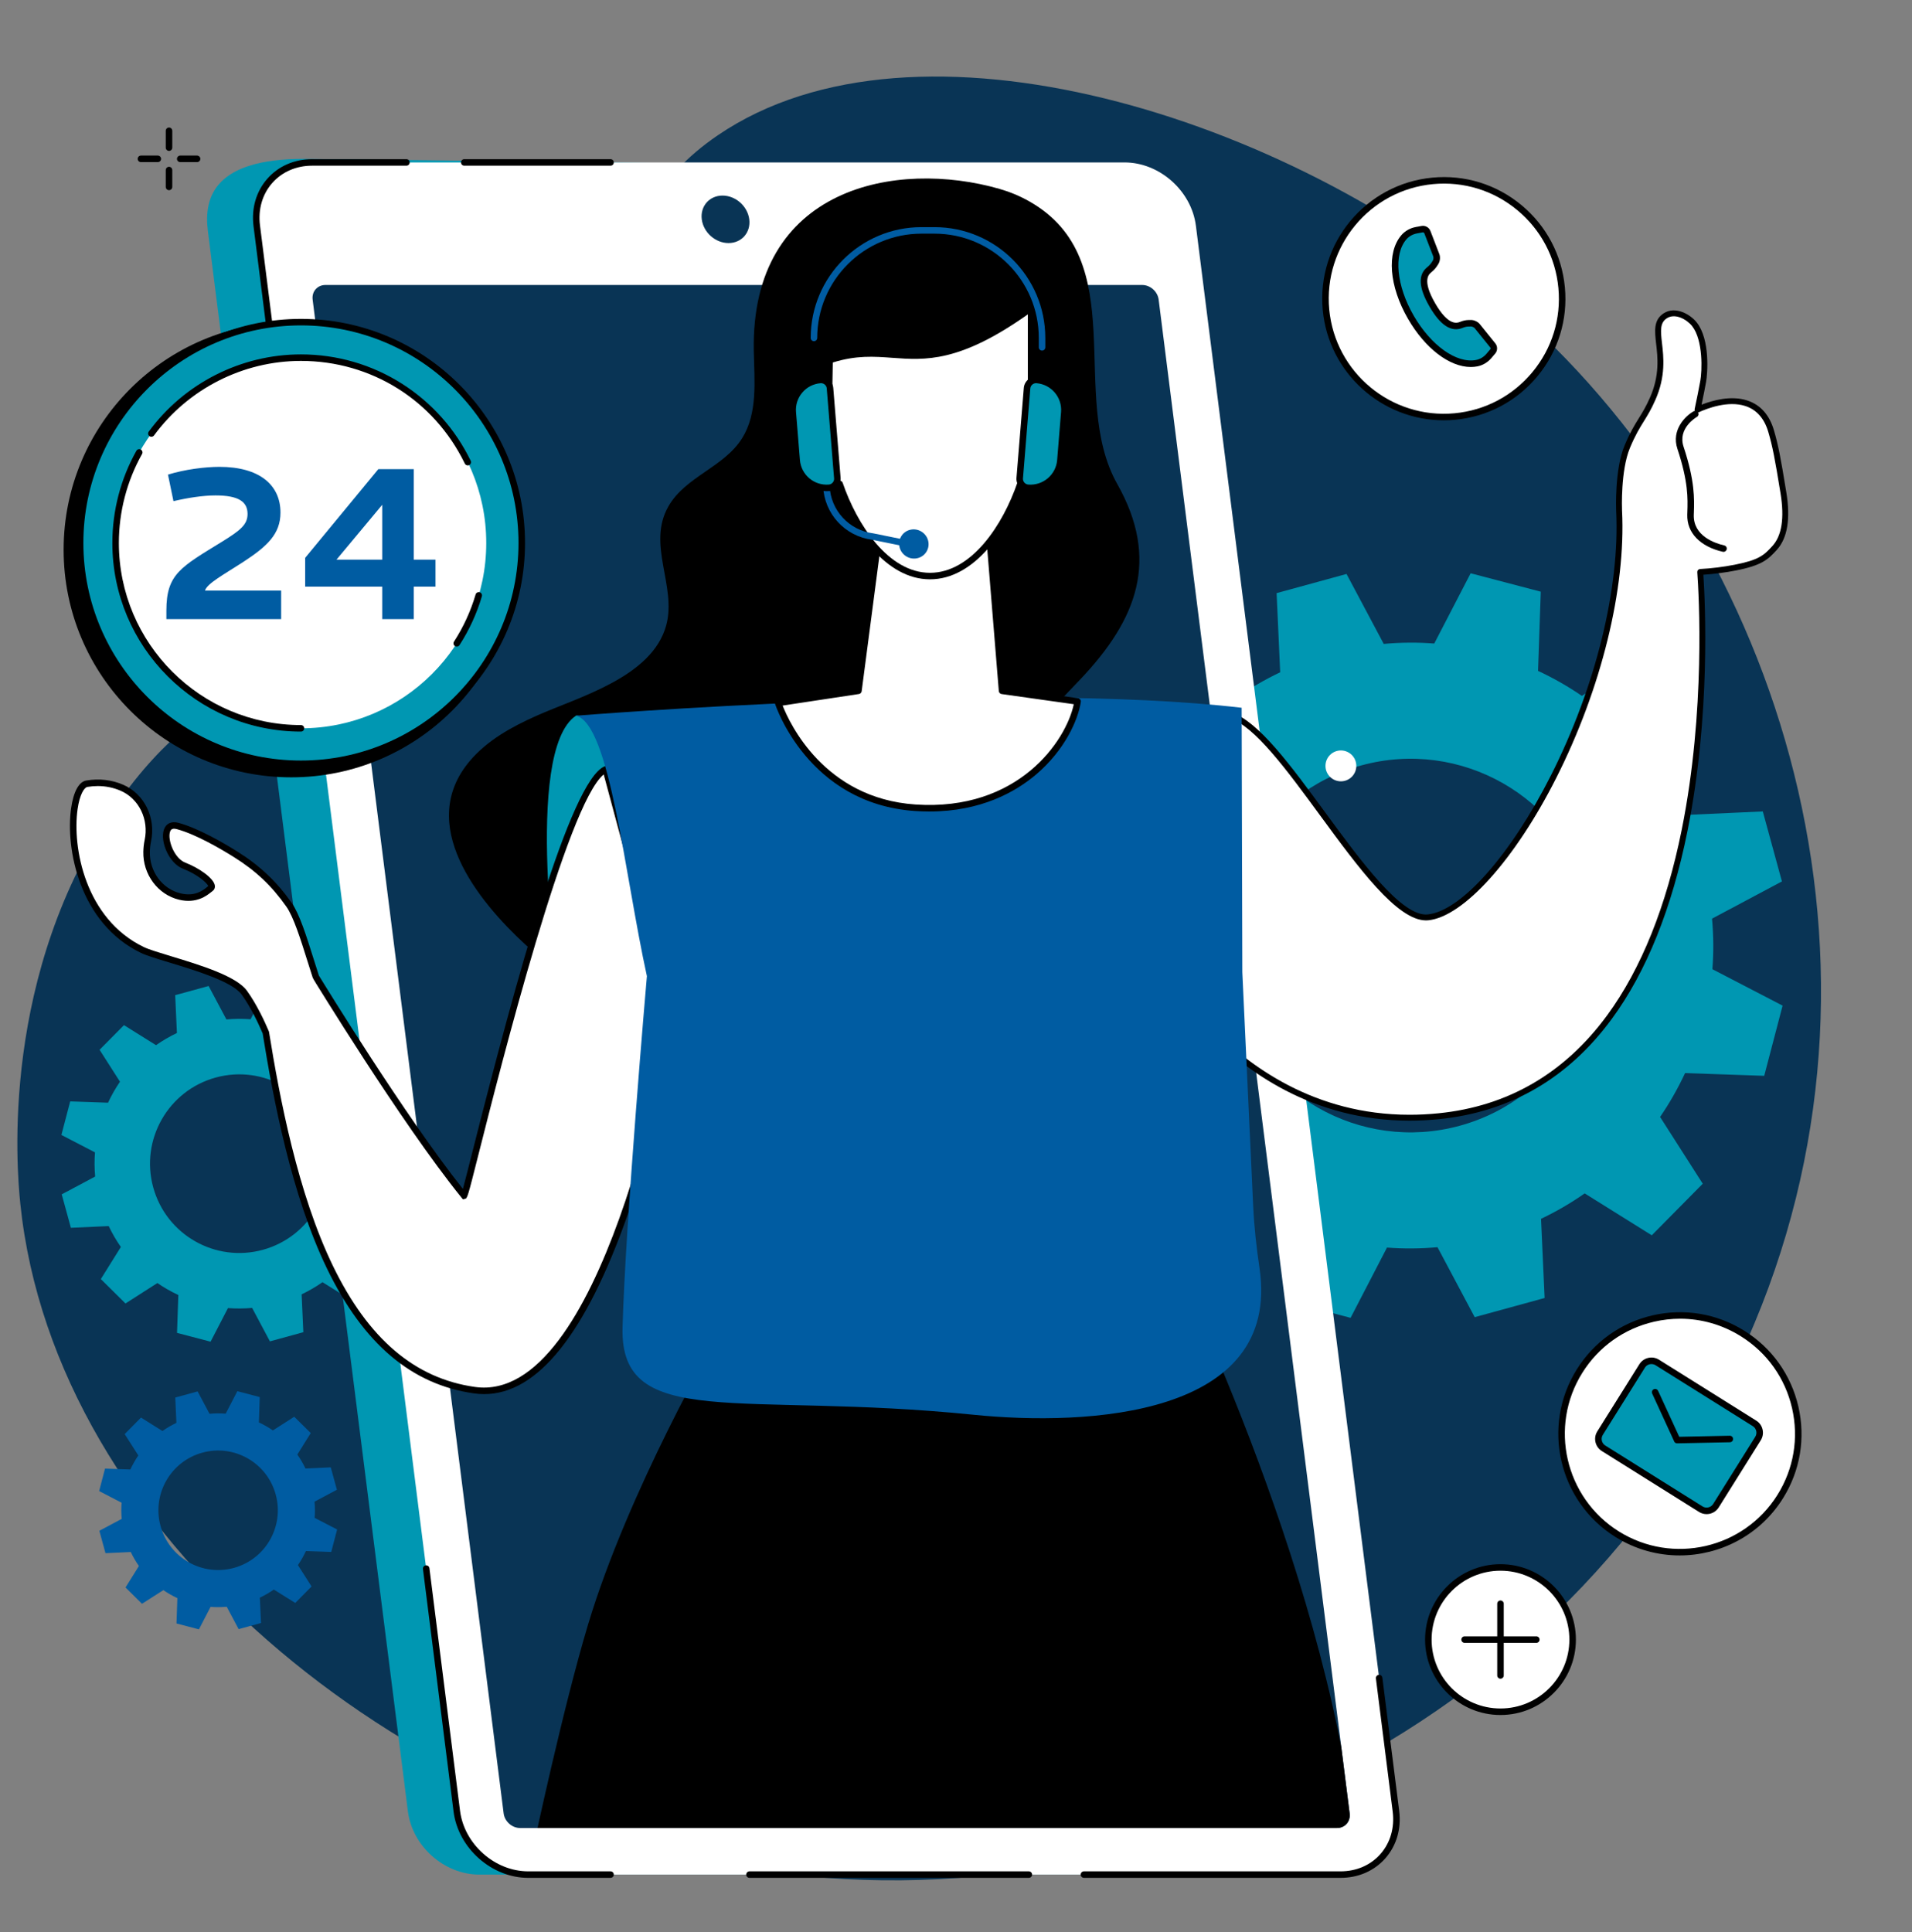 <?xml version="1.0" encoding="UTF-8" standalone="no"?><svg xmlns="http://www.w3.org/2000/svg" xmlns:xlink="http://www.w3.org/1999/xlink" fill="#000000" height="1961.4" preserveAspectRatio="xMidYMid meet" version="1" viewBox="317.7 257.5 1941.2 1961.4" width="1941.2" zoomAndPan="magnify"><rect x="317.7" y="257.5" width="1941.2" height="1961.4" fill="#808080" stroke="none"/><defs><clipPath id="a"><path d="M 773 438 L 1475 438 L 1475 1307 L 773 1307 Z M 773 438"/></clipPath><clipPath id="b"><path d="M 1687.961 2098.469 L 1633.641 1667.961 L 1969.352 1568.309 L 2143.391 783.789 C 2073.898 355.879 1484.609 362.48 1476.398 362.48 L 648.102 546.82 C 639.895 546.82 634.086 553.469 635.121 561.672 L 379.438 663.691 L 379.438 1321.672 L 672.629 1628.66 L 782.387 1728.789 L 829.035 2098.469 C 830.07 2106.672 837.559 2113.32 845.766 2113.32 L 1674.98 2113.32 C 1683.191 2113.32 1689 2106.672 1687.961 2098.469 Z M 1687.961 2098.469"/></clipPath><clipPath id="c"><path d="M 859 1525 L 1694 1525 L 1694 2114 L 859 2114 Z M 859 1525"/></clipPath><clipPath id="d"><path d="M 1687.961 2098.469 L 1633.641 1667.961 L 1969.352 1568.309 L 2143.391 783.789 C 2073.898 355.879 1484.609 362.48 1476.398 362.48 L 648.102 546.82 C 639.895 546.82 634.086 553.469 635.121 561.672 L 379.438 663.691 L 379.438 1321.672 L 672.629 1628.66 L 782.387 1728.789 L 829.035 2098.469 C 830.07 2106.672 837.559 2113.32 845.766 2113.32 L 1674.98 2113.32 C 1683.191 2113.32 1689 2106.672 1687.961 2098.469 Z M 1687.961 2098.469"/></clipPath><clipPath id="e"><path d="M 1470 575 L 2131 575 L 2131 1393 L 1470 1393 Z M 1470 575"/></clipPath><clipPath id="f"><path d="M 1687.961 2098.469 L 1633.641 1667.961 L 1969.352 1568.309 L 2143.391 783.789 C 2073.898 355.879 1484.609 362.48 1476.398 362.48 L 648.102 546.82 C 639.895 546.82 634.086 553.469 635.121 561.672 L 379.438 663.691 L 379.438 1321.672 L 672.629 1628.66 L 782.387 1728.789 L 829.035 2098.469 C 830.07 2106.672 837.559 2113.32 845.766 2113.32 L 1674.98 2113.32 C 1683.191 2113.32 1689 2106.672 1687.961 2098.469 Z M 1687.961 2098.469"/></clipPath><clipPath id="g"><path d="M 1467 572 L 2134 572 L 2134 1396 L 1467 1396 Z M 1467 572"/></clipPath><clipPath id="h"><path d="M 1687.961 2098.469 L 1633.641 1667.961 L 1969.352 1568.309 L 2143.391 783.789 C 2073.898 355.879 1484.609 362.48 1476.398 362.48 L 648.102 546.82 C 639.895 546.82 634.086 553.469 635.121 561.672 L 379.438 663.691 L 379.438 1321.672 L 672.629 1628.66 L 782.387 1728.789 L 829.035 2098.469 C 830.07 2106.672 837.559 2113.32 845.766 2113.32 L 1674.98 2113.32 C 1683.191 2113.32 1689 2106.672 1687.961 2098.469 Z M 1687.961 2098.469"/></clipPath><clipPath id="i"><path d="M 2019 674 L 2071 674 L 2071 818 L 2019 818 Z M 2019 674"/></clipPath><clipPath id="j"><path d="M 1687.961 2098.469 L 1633.641 1667.961 L 1969.352 1568.309 L 2143.391 783.789 C 2073.898 355.879 1484.609 362.48 1476.398 362.48 L 648.102 546.82 C 639.895 546.82 634.086 553.469 635.121 561.672 L 379.438 663.691 L 379.438 1321.672 L 672.629 1628.66 L 782.387 1728.789 L 829.035 2098.469 C 830.07 2106.672 837.559 2113.32 845.766 2113.32 L 1674.98 2113.32 C 1683.191 2113.32 1689 2106.672 1687.961 2098.469 Z M 1687.961 2098.469"/></clipPath><clipPath id="k"><path d="M 872 983 L 1003 983 L 1003 1292 L 872 1292 Z M 872 983"/></clipPath><clipPath id="l"><path d="M 1687.961 2098.469 L 1633.641 1667.961 L 1969.352 1568.309 L 2143.391 783.789 C 2073.898 355.879 1484.609 362.48 1476.398 362.48 L 648.102 546.82 C 639.895 546.82 634.086 553.469 635.121 561.672 L 379.438 663.691 L 379.438 1321.672 L 672.629 1628.66 L 782.387 1728.789 L 829.035 2098.469 C 830.07 2106.672 837.559 2113.32 845.766 2113.32 L 1674.98 2113.32 C 1683.191 2113.32 1689 2106.672 1687.961 2098.469 Z M 1687.961 2098.469"/></clipPath><clipPath id="m"><path d="M 392 1038 L 1003 1038 L 1003 1670 L 392 1670 Z M 392 1038"/></clipPath><clipPath id="n"><path d="M 1687.961 2098.469 L 1633.641 1667.961 L 1969.352 1568.309 L 2143.391 783.789 C 2073.898 355.879 1484.609 362.48 1476.398 362.48 L 648.102 546.82 C 639.895 546.82 634.086 553.469 635.121 561.672 L 379.438 663.691 L 379.438 1321.672 L 672.629 1628.66 L 782.387 1728.789 L 829.035 2098.469 C 830.07 2106.672 837.559 2113.32 845.766 2113.32 L 1674.98 2113.32 C 1683.191 2113.32 1689 2106.672 1687.961 2098.469 Z M 1687.961 2098.469"/></clipPath><clipPath id="o"><path d="M 388 1034 L 1006 1034 L 1006 1673 L 388 1673 Z M 388 1034"/></clipPath><clipPath id="p"><path d="M 1687.961 2098.469 L 1633.641 1667.961 L 1969.352 1568.309 L 2143.391 783.789 C 2073.898 355.879 1484.609 362.48 1476.398 362.48 L 648.102 546.82 C 639.895 546.82 634.086 553.469 635.121 561.672 L 379.438 663.691 L 379.438 1321.672 L 672.629 1628.66 L 782.387 1728.789 L 829.035 2098.469 C 830.07 2106.672 837.559 2113.32 845.766 2113.32 L 1674.98 2113.32 C 1683.191 2113.32 1689 2106.672 1687.961 2098.469 Z M 1687.961 2098.469"/></clipPath><clipPath id="q"><path d="M 902 965 L 1599 965 L 1599 1698 L 902 1698 Z M 902 965"/></clipPath><clipPath id="r"><path d="M 1687.961 2098.469 L 1633.641 1667.961 L 1969.352 1568.309 L 2143.391 783.789 C 2073.898 355.879 1484.609 362.48 1476.398 362.48 L 648.102 546.82 C 639.895 546.82 634.086 553.469 635.121 561.672 L 379.438 663.691 L 379.438 1321.672 L 672.629 1628.66 L 782.387 1728.789 L 829.035 2098.469 C 830.07 2106.672 837.559 2113.32 845.766 2113.32 L 1674.98 2113.32 C 1683.191 2113.32 1689 2106.672 1687.961 2098.469 Z M 1687.961 2098.469"/></clipPath><clipPath id="s"><path d="M 1107 793 L 1412 793 L 1412 1079 L 1107 1079 Z M 1107 793"/></clipPath><clipPath id="t"><path d="M 1687.961 2098.469 L 1633.641 1667.961 L 1969.352 1568.309 L 2143.391 783.789 C 2073.898 355.879 1484.609 362.48 1476.398 362.48 L 648.102 546.82 C 639.895 546.82 634.086 553.469 635.121 561.672 L 379.438 663.691 L 379.438 1321.672 L 672.629 1628.66 L 782.387 1728.789 L 829.035 2098.469 C 830.07 2106.672 837.559 2113.32 845.766 2113.32 L 1674.98 2113.32 C 1683.191 2113.32 1689 2106.672 1687.961 2098.469 Z M 1687.961 2098.469"/></clipPath><clipPath id="u"><path d="M 1104 790 L 1416 790 L 1416 1082 L 1104 1082 Z M 1104 790"/></clipPath><clipPath id="v"><path d="M 1687.961 2098.469 L 1633.641 1667.961 L 1969.352 1568.309 L 2143.391 783.789 C 2073.898 355.879 1484.609 362.48 1476.398 362.48 L 648.102 546.82 C 639.895 546.82 634.086 553.469 635.121 561.672 L 379.438 663.691 L 379.438 1321.672 L 672.629 1628.66 L 782.387 1728.789 L 829.035 2098.469 C 830.07 2106.672 837.559 2113.32 845.766 2113.32 L 1674.98 2113.32 C 1683.191 2113.32 1689 2106.672 1687.961 2098.469 Z M 1687.961 2098.469"/></clipPath><clipPath id="w"><path d="M 1132 570 L 1391 570 L 1391 843 L 1132 843 Z M 1132 570"/></clipPath><clipPath id="x"><path d="M 1687.961 2098.469 L 1633.641 1667.961 L 1969.352 1568.309 L 2143.391 783.789 C 2073.898 355.879 1484.609 362.48 1476.398 362.48 L 648.102 546.82 C 639.895 546.82 634.086 553.469 635.121 561.672 L 379.438 663.691 L 379.438 1321.672 L 672.629 1628.66 L 782.387 1728.789 L 829.035 2098.469 C 830.07 2106.672 837.559 2113.32 845.766 2113.32 L 1674.98 2113.32 C 1683.191 2113.32 1689 2106.672 1687.961 2098.469 Z M 1687.961 2098.469"/></clipPath><clipPath id="y"><path d="M 1129 566 L 1395 566 L 1395 846 L 1129 846 Z M 1129 566"/></clipPath><clipPath id="z"><path d="M 1687.961 2098.469 L 1633.641 1667.961 L 1969.352 1568.309 L 2143.391 783.789 C 2073.898 355.879 1484.609 362.48 1476.398 362.48 L 648.102 546.82 C 639.895 546.82 634.086 553.469 635.121 561.672 L 379.438 663.691 L 379.438 1321.672 L 672.629 1628.66 L 782.387 1728.789 L 829.035 2098.469 C 830.07 2106.672 837.559 2113.32 845.766 2113.32 L 1674.98 2113.32 C 1683.191 2113.32 1689 2106.672 1687.961 2098.469 Z M 1687.961 2098.469"/></clipPath><clipPath id="A"><path d="M 1152 722 L 1243 722 L 1243 813 L 1152 813 Z M 1152 722"/></clipPath><clipPath id="B"><path d="M 1687.961 2098.469 L 1633.641 1667.961 L 1969.352 1568.309 L 2143.391 783.789 C 2073.898 355.879 1484.609 362.48 1476.398 362.48 L 648.102 546.82 C 639.895 546.82 634.086 553.469 635.121 561.672 L 379.438 663.691 L 379.438 1321.672 L 672.629 1628.66 L 782.387 1728.789 L 829.035 2098.469 C 830.07 2106.672 837.559 2113.32 845.766 2113.32 L 1674.98 2113.32 C 1683.191 2113.32 1689 2106.672 1687.961 2098.469 Z M 1687.961 2098.469"/></clipPath><clipPath id="C"><path d="M 1230 794 L 1261 794 L 1261 825 L 1230 825 Z M 1230 794"/></clipPath><clipPath id="D"><path d="M 1687.961 2098.469 L 1633.641 1667.961 L 1969.352 1568.309 L 2143.391 783.789 C 2073.898 355.879 1484.609 362.48 1476.398 362.48 L 648.102 546.82 C 639.895 546.82 634.086 553.469 635.121 561.672 L 379.438 663.691 L 379.438 1321.672 L 672.629 1628.66 L 782.387 1728.789 L 829.035 2098.469 C 830.07 2106.672 837.559 2113.32 845.766 2113.32 L 1674.98 2113.32 C 1683.191 2113.32 1689 2106.672 1687.961 2098.469 Z M 1687.961 2098.469"/></clipPath><clipPath id="E"><path d="M 1122 643 L 1168 643 L 1168 753 L 1122 753 Z M 1122 643"/></clipPath><clipPath id="F"><path d="M 1687.961 2098.469 L 1633.641 1667.961 L 1969.352 1568.309 L 2143.391 783.789 C 2073.898 355.879 1484.609 362.48 1476.398 362.48 L 648.102 546.82 C 639.895 546.82 634.086 553.469 635.121 561.672 L 379.438 663.691 L 379.438 1321.672 L 672.629 1628.66 L 782.387 1728.789 L 829.035 2098.469 C 830.07 2106.672 837.559 2113.32 845.766 2113.32 L 1674.98 2113.32 C 1683.191 2113.32 1689 2106.672 1687.961 2098.469 Z M 1687.961 2098.469"/></clipPath><clipPath id="G"><path d="M 1119 639 L 1172 639 L 1172 757 L 1119 757 Z M 1119 639"/></clipPath><clipPath id="H"><path d="M 1687.961 2098.469 L 1633.641 1667.961 L 1969.352 1568.309 L 2143.391 783.789 C 2073.898 355.879 1484.609 362.48 1476.398 362.48 L 648.102 546.82 C 639.895 546.82 634.086 553.469 635.121 561.672 L 379.438 663.691 L 379.438 1321.672 L 672.629 1628.66 L 782.387 1728.789 L 829.035 2098.469 C 830.07 2106.672 837.559 2113.32 845.766 2113.32 L 1674.98 2113.32 C 1683.191 2113.32 1689 2106.672 1687.961 2098.469 Z M 1687.961 2098.469"/></clipPath><clipPath id="I"><path d="M 1352 643 L 1399 643 L 1399 753 L 1352 753 Z M 1352 643"/></clipPath><clipPath id="J"><path d="M 1687.961 2098.469 L 1633.641 1667.961 L 1969.352 1568.309 L 2143.391 783.789 C 2073.898 355.879 1484.609 362.48 1476.398 362.48 L 648.102 546.82 C 639.895 546.82 634.086 553.469 635.121 561.672 L 379.438 663.691 L 379.438 1321.672 L 672.629 1628.66 L 782.387 1728.789 L 829.035 2098.469 C 830.07 2106.672 837.559 2113.32 845.766 2113.32 L 1674.98 2113.32 C 1683.191 2113.32 1689 2106.672 1687.961 2098.469 Z M 1687.961 2098.469"/></clipPath><clipPath id="K"><path d="M 1349 639 L 1402 639 L 1402 757 L 1349 757 Z M 1349 639"/></clipPath><clipPath id="L"><path d="M 1687.961 2098.469 L 1633.641 1667.961 L 1969.352 1568.309 L 2143.391 783.789 C 2073.898 355.879 1484.609 362.48 1476.398 362.48 L 648.102 546.82 C 639.895 546.82 634.086 553.469 635.121 561.672 L 379.438 663.691 L 379.438 1321.672 L 672.629 1628.66 L 782.387 1728.789 L 829.035 2098.469 C 830.07 2106.672 837.559 2113.32 845.766 2113.32 L 1674.98 2113.32 C 1683.191 2113.32 1689 2106.672 1687.961 2098.469 Z M 1687.961 2098.469"/></clipPath><clipPath id="M"><path d="M 1140 488 L 1379 488 L 1379 614 L 1140 614 Z M 1140 488"/></clipPath><clipPath id="N"><path d="M 1687.961 2098.469 L 1633.641 1667.961 L 1969.352 1568.309 L 2143.391 783.789 C 2073.898 355.879 1484.609 362.48 1476.398 362.48 L 648.102 546.82 C 639.895 546.82 634.086 553.469 635.121 561.672 L 379.438 663.691 L 379.438 1321.672 L 672.629 1628.66 L 782.387 1728.789 L 829.035 2098.469 C 830.07 2106.672 837.559 2113.32 845.766 2113.32 L 1674.98 2113.32 C 1683.191 2113.32 1689 2106.672 1687.961 2098.469 Z M 1687.961 2098.469"/></clipPath></defs><g><g id="change1_1"><path d="M 778.707 797.703 C 970.262 604.906 915.418 484.086 1046.484 394.824 C 1248.164 257.488 1624.562 375.645 1846.633 564.562 C 2118.605 795.93 2258.934 1218.406 2099.09 1600.605 C 1928.84 2007.629 1480.934 2218.918 1081.254 2155.238 C 724.344 2098.379 373.492 1817.086 338.336 1479.719 C 334.527 1443.148 317.703 1245.477 435.68 1075.055 C 533.191 934.184 626.863 950.523 778.707 797.703" fill="#093455"/></g><g id="change2_1"><path d="M 1799.898 1400.332 C 1698.965 1427.984 1594.73 1368.523 1567.098 1267.512 C 1539.453 1166.512 1598.879 1062.199 1699.812 1034.555 C 1800.746 1006.895 1904.969 1066.348 1932.613 1167.359 C 1960.258 1268.375 1900.832 1372.672 1799.898 1400.332 Z M 2126.848 1152.336 L 2107.41 1081.281 L 2027.086 1084.934 C 2019.648 1069.297 2011.02 1054.457 2001.281 1040.582 L 2043.809 972.426 L 1991.48 920.621 L 1923.727 963.98 C 1909.629 954.293 1894.738 945.809 1879.23 938.594 L 1882 858.176 L 1810.797 839.5 L 1773.848 910.832 C 1756.957 909.512 1739.805 909.641 1722.562 911.207 L 1684.789 840.191 L 1613.801 859.641 L 1617.441 940.004 C 1601.816 947.453 1586.988 956.082 1573.129 965.832 L 1505.023 923.281 L 1453.242 975.648 L 1496.578 1043.441 C 1486.906 1057.562 1478.422 1072.457 1471.203 1087.977 L 1390.852 1085.211 L 1372.176 1156.449 L 1443.469 1193.438 C 1442.148 1210.332 1442.277 1227.492 1443.832 1244.754 L 1372.867 1282.555 L 1392.301 1353.594 L 1472.625 1349.941 C 1480.066 1365.582 1488.68 1380.422 1498.43 1394.293 L 1455.906 1462.453 L 1508.246 1514.254 L 1575.988 1470.902 C 1590.082 1480.582 1604.977 1489.07 1620.48 1496.281 L 1617.703 1576.711 L 1688.914 1595.383 L 1725.867 1524.043 C 1742.758 1525.371 1759.906 1525.23 1777.148 1523.672 L 1814.922 1594.691 L 1885.914 1575.242 L 1882.258 1494.871 C 1897.895 1487.422 1912.723 1478.793 1926.586 1469.043 L 1994.691 1511.594 L 2046.457 1459.223 L 2003.137 1391.434 C 2012.809 1377.32 2021.277 1362.422 2028.512 1346.902 L 2108.859 1349.684 L 2127.523 1278.422 L 2056.246 1241.441 C 2057.566 1224.543 2057.434 1207.383 2055.879 1190.125 L 2126.848 1152.336" fill="#0097b2"/></g><g id="change2_2"><path d="M 584.551 1526.328 C 536.289 1539.551 486.449 1511.121 473.234 1462.82 C 460.023 1414.531 488.434 1364.66 536.695 1351.43 C 584.957 1338.211 634.793 1366.641 648.008 1414.93 C 661.223 1463.23 632.812 1513.102 584.551 1526.328 Z M 740.875 1407.75 L 731.582 1373.781 L 693.18 1375.52 C 689.621 1368.039 685.5 1360.949 680.84 1354.32 L 701.172 1321.73 L 676.148 1296.961 L 643.758 1317.691 C 637.012 1313.059 629.898 1309 622.48 1305.551 L 623.805 1267.102 L 589.762 1258.172 L 572.094 1292.281 C 564.016 1291.641 555.816 1291.711 547.574 1292.449 L 529.512 1258.5 L 495.566 1267.801 L 497.309 1306.23 C 489.836 1309.789 482.75 1313.91 476.121 1318.578 L 443.555 1298.23 L 418.805 1323.27 L 439.52 1355.68 C 434.895 1362.43 430.836 1369.551 427.391 1376.98 L 388.965 1375.648 L 380.039 1409.719 L 414.125 1427.398 C 413.492 1435.48 413.559 1443.691 414.301 1451.941 L 380.367 1470.012 L 389.664 1503.98 L 428.062 1502.238 C 431.621 1509.711 435.746 1516.809 440.402 1523.441 L 420.074 1556.031 L 445.098 1580.801 L 477.488 1560.07 C 484.23 1564.699 491.348 1568.762 498.762 1572.211 L 497.438 1610.66 L 531.484 1619.59 L 549.152 1585.48 C 557.23 1586.109 565.426 1586.051 573.672 1585.301 L 591.734 1619.262 L 625.68 1609.961 L 623.934 1571.531 C 631.41 1567.969 638.496 1563.852 645.125 1559.18 L 677.691 1579.531 L 702.441 1554.488 L 681.727 1522.07 C 686.352 1515.328 690.406 1508.199 693.855 1500.781 L 732.281 1502.109 L 741.203 1468.039 L 707.117 1450.359 C 707.754 1442.27 707.688 1434.07 706.941 1425.82 L 740.875 1407.75" fill="#0097b2"/></g><g id="change3_1"><path d="M 1914.352 1922.039 C 1914.352 1962.488 1881.551 1995.289 1841.102 1995.289 C 1800.645 1995.289 1767.852 1962.488 1767.852 1922.039 C 1767.852 1881.578 1800.645 1848.789 1841.102 1848.789 C 1881.551 1848.789 1914.352 1881.578 1914.352 1922.039" fill="#ffffff"/></g><g id="change4_1"><path d="M 1841.098 1852.098 C 1802.531 1852.098 1771.168 1883.469 1771.168 1922.039 C 1771.168 1960.598 1802.531 1991.98 1841.098 1991.98 C 1879.66 1991.98 1911.039 1960.598 1911.039 1922.039 C 1911.039 1883.469 1879.66 1852.098 1841.098 1852.098 Z M 1841.098 1998.598 C 1798.887 1998.598 1764.543 1964.25 1764.543 1922.039 C 1764.543 1879.82 1798.887 1845.48 1841.098 1845.48 C 1883.309 1845.48 1917.664 1879.82 1917.664 1922.039 C 1917.664 1964.25 1883.309 1998.598 1841.098 1998.598" fill="inherit"/></g><g id="change4_2"><path d="M 1841.094 1961.75 C 1839.273 1961.75 1837.789 1960.27 1837.789 1958.438 L 1837.789 1885.629 C 1837.789 1883.809 1839.273 1882.328 1841.094 1882.328 C 1842.918 1882.328 1844.41 1883.809 1844.41 1885.629 L 1844.41 1958.438 C 1844.41 1960.27 1842.918 1961.75 1841.094 1961.75" fill="inherit"/></g><g id="change4_3"><path d="M 1877.496 1925.352 L 1804.688 1925.352 C 1802.863 1925.352 1801.375 1923.871 1801.375 1922.039 C 1801.375 1920.211 1802.863 1918.73 1804.688 1918.73 L 1877.496 1918.73 C 1879.332 1918.73 1880.809 1920.211 1880.809 1922.039 C 1880.809 1923.871 1879.332 1925.352 1877.496 1925.352" fill="inherit"/></g><g id="change3_2"><path d="M 1921.422 1649.391 C 1956.637 1593.16 2030.789 1576.129 2087.02 1611.359 C 2143.254 1646.578 2160.273 1720.719 2125.059 1776.961 C 2089.816 1833.188 2015.68 1850.207 1959.445 1814.988 C 1903.227 1779.758 1886.195 1705.617 1921.422 1649.391" fill="#ffffff"/></g><g id="change4_4"><path d="M 1921.414 1649.391 L 1921.441 1649.391 Z M 2023.461 1596.289 C 2014.684 1596.289 2005.855 1597.289 1997.082 1599.301 C 1966.676 1606.289 1940.785 1624.699 1924.227 1651.148 C 1890.023 1705.738 1906.609 1777.98 1961.215 1812.18 C 2015.805 1846.379 2088.039 1829.789 2122.242 1775.199 C 2138.816 1748.75 2144.098 1717.441 2137.102 1687.02 C 2130.121 1656.602 2111.715 1630.73 2085.254 1614.16 C 2066.426 1602.367 2045.141 1596.289 2023.461 1596.289 Z M 2023.035 1836.59 C 2000.656 1836.602 1978.027 1830.52 1957.691 1817.789 C 1900 1781.648 1882.473 1705.32 1918.617 1647.629 C 1936.117 1619.691 1963.457 1600.23 1995.602 1592.848 C 2027.746 1585.469 2060.832 1591.051 2088.766 1608.551 C 2116.727 1626.059 2136.164 1653.398 2143.555 1685.539 C 2150.934 1717.68 2145.363 1750.77 2127.852 1778.711 C 2104.457 1816.07 2064.168 1836.59 2023.035 1836.59" fill="inherit"/></g><g id="change2_3"><path d="M 2049.621 1792.891 L 1940.547 1724.559 C 1938.18 1723.07 1937.457 1719.949 1938.957 1717.578 L 1988.137 1639.051 C 1989.633 1636.68 1992.75 1635.961 1995.117 1637.449 L 2104.191 1705.781 C 2106.555 1707.258 2107.281 1710.391 2105.805 1712.762 L 2056.602 1791.281 C 2055.117 1793.648 2051.988 1794.371 2049.621 1792.891" fill="#0097b2"/></g><g id="change4_5"><path d="M 1994.383 1642.301 C 1991.758 1642.301 1989.195 1643.598 1987.711 1645.98 L 1945.004 1714.156 C 1942.703 1717.828 1943.816 1722.688 1947.488 1724.988 L 2046.219 1786.84 C 2047.977 1787.949 2050.098 1788.309 2052.141 1787.84 C 2054.184 1787.367 2055.918 1786.129 2057.043 1784.348 L 2099.746 1716.168 C 2100.859 1714.387 2101.223 1712.289 2100.754 1710.238 C 2100.277 1708.199 2099.047 1706.461 2097.266 1705.34 L 1998.547 1643.5 C 1997.254 1642.68 1995.816 1642.301 1994.383 1642.301 Z M 2050.355 1794.66 C 2047.668 1794.66 2045.027 1793.91 2042.688 1792.449 L 1943.969 1730.598 C 1937.207 1726.359 1935.148 1717.41 1939.391 1710.648 L 1982.098 1642.469 C 1986.34 1635.699 1995.289 1633.648 2002.051 1637.891 L 2100.77 1699.73 C 2104.055 1701.777 2106.328 1704.988 2107.195 1708.758 C 2108.062 1712.527 2107.418 1716.41 2105.359 1719.688 L 2062.656 1787.871 C 2060.598 1791.141 2057.391 1793.418 2053.629 1794.289 C 2052.527 1794.539 2051.441 1794.66 2050.355 1794.66" fill="inherit"/></g><g id="change4_6"><path d="M 2020.391 1722.633 C 2019.148 1722.633 2017.945 1721.922 2017.387 1720.699 L 1995.121 1672.262 C 1994.363 1670.602 1995.082 1668.641 1996.746 1667.871 C 1998.41 1667.109 2000.375 1667.84 2001.129 1669.5 L 2023.41 1717.941 C 2024.168 1719.602 2023.434 1721.562 2021.781 1722.332 C 2021.336 1722.531 2020.863 1722.633 2020.391 1722.633" fill="inherit"/></g><g id="change4_7"><path d="M 2020.656 1722.793 C 2018.859 1722.793 2017.383 1721.359 2017.344 1719.551 C 2017.316 1717.73 2018.77 1716.211 2020.582 1716.184 L 2073.891 1715.07 C 2075.637 1715.012 2077.227 1716.492 2077.266 1718.312 C 2077.305 1720.141 2075.852 1721.652 2074.031 1721.691 L 2020.719 1722.793 C 2020.707 1722.793 2020.668 1722.793 2020.656 1722.793" fill="inherit"/></g><g id="change3_3"><path d="M 1663.949 571.965 C 1657.738 505.895 1706.273 447.312 1772.332 441.117 C 1838.402 434.922 1896.984 483.457 1903.18 549.512 C 1909.375 615.582 1860.852 674.152 1794.781 680.359 C 1728.711 686.555 1670.129 638.02 1663.949 571.965" fill="#ffffff"/></g><g id="change4_8"><path d="M 1667.234 571.645 C 1673.254 635.781 1730.281 683.078 1794.48 677.062 C 1825.551 674.145 1853.625 659.309 1873.531 635.273 C 1893.449 611.238 1902.801 580.895 1899.887 549.824 C 1896.973 518.758 1882.137 490.68 1858.098 470.762 C 1834.062 450.859 1803.719 441.496 1772.652 444.41 C 1708.5 450.426 1661.227 507.508 1667.234 571.645 Z M 1783.473 684.195 C 1720.551 684.195 1666.637 636.137 1660.645 572.266 C 1654.297 504.492 1704.258 444.18 1772.043 437.82 C 1804.848 434.742 1836.926 444.637 1862.332 465.668 C 1887.723 486.703 1903.395 516.375 1906.477 549.203 C 1909.555 582.035 1899.672 614.102 1878.625 639.492 C 1857.594 664.883 1827.93 680.57 1795.102 683.648 C 1791.199 684.016 1787.324 684.195 1783.473 684.195" fill="inherit"/></g><g id="change2_4"><path d="M 1833.371 608.305 L 1817.449 588.574 C 1816.129 586.934 1813.332 585.625 1811.211 585.648 L 1808.535 585.699 C 1806.129 585.75 1803.762 586.34 1801.539 587.266 C 1795.25 589.844 1785.102 589.93 1771.844 566.953 C 1758.66 544.113 1763.68 535.344 1769.02 531.164 C 1771.336 529.352 1773.223 527.031 1774.742 524.504 L 1775.344 523.516 C 1776.43 521.703 1776.691 518.621 1775.938 516.648 L 1766.812 493.004 C 1766.059 491.031 1763.742 489.738 1761.668 490.121 L 1755.785 491.203 C 1750.84 492.105 1746.254 494.586 1742.984 498.406 C 1729.074 514.637 1731.402 547.195 1750.074 579.52 C 1768.785 611.934 1795.879 630.246 1816.918 626.215 C 1821.777 625.277 1826.121 622.625 1829.328 618.863 L 1833.297 614.188 C 1834.668 612.586 1834.691 609.934 1833.371 608.305" fill="#0097b2"/></g><g id="change4_9"><path d="M 1762.41 493.367 C 1762.359 493.367 1762.297 493.367 1762.262 493.379 L 1756.379 494.453 C 1752.043 495.258 1748.188 497.418 1745.496 500.555 C 1732.41 515.84 1735.465 547.629 1752.934 577.871 C 1770.453 608.215 1796.496 626.758 1816.301 622.965 C 1820.301 622.199 1824.031 619.977 1826.801 616.715 L 1830.777 612.043 C 1831.102 611.66 1831.113 610.773 1830.805 610.387 C 1830.793 610.387 1830.793 610.375 1830.793 610.375 L 1814.879 590.645 C 1814.188 589.805 1812.273 588.953 1811.258 588.953 L 1808.59 589.016 C 1806.785 589.039 1804.82 589.484 1802.785 590.324 C 1791.219 595.07 1780.148 587.977 1768.98 568.605 C 1757.848 549.309 1757.184 536.211 1766.969 528.562 C 1768.809 527.117 1770.477 525.191 1771.91 522.809 L 1772.504 521.805 C 1773.059 520.879 1773.242 518.867 1772.848 517.84 L 1763.719 494.195 C 1763.559 493.762 1762.914 493.367 1762.41 493.367 Z M 1810.961 630.082 C 1789.441 630.082 1764.609 611.316 1747.199 581.184 C 1728.051 548.035 1725.355 513.898 1740.465 496.246 C 1744.137 491.969 1749.363 489.016 1755.18 487.941 L 1761.062 486.867 C 1764.684 486.199 1768.574 488.375 1769.906 491.809 L 1779.023 515.469 C 1780.148 518.371 1779.777 522.559 1778.172 525.215 L 1777.578 526.215 C 1775.727 529.293 1773.527 531.84 1771.055 533.777 C 1768.574 535.719 1761.035 541.598 1774.715 565.293 C 1788.426 589.066 1797.336 585.406 1800.273 584.195 C 1803.066 583.047 1805.836 582.441 1808.48 582.395 L 1811.148 582.344 C 1814.336 582.332 1818.078 584.086 1820.02 586.484 L 1835.941 606.211 C 1838.266 609.078 1838.215 613.527 1835.82 616.344 L 1831.84 621 C 1828.098 625.41 1823.02 628.414 1817.559 629.465 C 1815.398 629.871 1813.199 630.082 1810.961 630.082" fill="inherit"/></g><g id="change4_10"><path d="M 489.297 410.703 C 487.469 410.703 485.988 409.223 485.988 407.395 L 485.988 390.27 C 485.988 388.445 487.469 386.965 489.297 386.965 C 491.125 386.965 492.605 388.445 492.605 390.27 L 492.605 407.395 C 492.605 409.223 491.125 410.703 489.297 410.703" fill="inherit"/></g><g id="change4_11"><path d="M 489.297 450.57 C 487.469 450.57 485.988 449.094 485.988 447.262 L 485.988 430.141 C 485.988 428.324 487.469 426.836 489.297 426.836 C 491.125 426.836 492.605 428.324 492.605 430.141 L 492.605 447.262 C 492.605 449.094 491.125 450.57 489.297 450.57" fill="inherit"/></g><g id="change4_12"><path d="M 477.922 422.082 L 460.805 422.082 C 458.977 422.082 457.496 420.598 457.496 418.77 C 457.496 416.941 458.977 415.457 460.805 415.457 L 477.922 415.457 C 479.746 415.457 481.23 416.941 481.23 418.77 C 481.23 420.598 479.746 422.082 477.922 422.082" fill="inherit"/></g><g id="change4_13"><path d="M 517.793 422.082 L 500.676 422.082 C 498.848 422.082 497.367 420.598 497.367 418.77 C 497.367 416.941 498.848 415.457 500.676 415.457 L 517.793 415.457 C 519.617 415.457 521.102 416.941 521.102 418.77 C 521.102 420.598 519.617 422.082 517.793 422.082" fill="inherit"/></g><g id="change3_4"><path d="M 759.117 661.168 C 743.113 661.168 730.094 674.191 730.094 690.188 C 730.094 706.195 743.113 719.215 759.117 719.215 C 775.121 719.215 788.141 706.195 788.141 690.188 C 788.141 674.191 775.121 661.168 759.117 661.168 Z M 759.117 725.828 C 739.465 725.828 723.473 709.844 723.473 690.188 C 723.473 670.531 739.465 654.547 759.117 654.547 C 778.77 654.547 794.758 670.531 794.758 690.188 C 794.758 709.844 778.77 725.828 759.117 725.828" fill="#ffffff"/></g><g id="change3_5"><path d="M 1694.727 1035.047 C 1694.727 1043.688 1687.719 1050.707 1679.07 1050.707 C 1670.418 1050.707 1663.41 1043.688 1663.41 1035.047 C 1663.41 1026.398 1670.418 1019.379 1679.07 1019.379 C 1687.719 1019.379 1694.727 1026.398 1694.727 1035.047" fill="#ffffff"/></g><g id="change2_5"><path d="M 804.316 2160.609 L 1629.094 2160.609 C 1664.641 2160.609 1689.82 2131.879 1685.34 2096.461 L 1482.246 492.07 C 1477.766 456.637 1445.32 427.922 1409.773 427.922 L 626.391 418.766 C 536.473 418.766 524.273 456.637 528.754 492.07 L 731.844 2096.461 C 736.328 2131.879 768.777 2160.609 804.316 2160.609" fill="#0097b2"/></g><g id="change3_6"><path d="M 853.949 2160.609 L 1678.727 2160.609 C 1714.273 2160.609 1739.445 2131.789 1734.973 2096.25 L 1531.879 486.758 C 1527.391 451.223 1494.953 422.402 1459.402 422.402 L 634.621 422.402 C 599.078 422.402 573.902 451.223 578.387 486.758 L 781.473 2096.25 C 785.957 2131.789 818.406 2160.609 853.949 2160.609" fill="#ffffff"/></g><g id="change4_14"><path d="M 604.5 697.055 C 602.855 697.055 601.434 695.828 601.219 694.156 L 575.102 487.176 C 572.801 468.934 577.797 451.773 589.168 438.883 C 600.422 426.129 616.562 419.094 634.621 419.094 L 730.344 419.094 C 732.168 419.094 733.652 420.574 733.652 422.398 C 733.652 424.227 732.168 425.707 730.344 425.707 L 634.621 425.707 C 618.488 425.707 604.113 431.949 594.133 443.258 C 584.035 454.711 579.609 470.02 581.668 486.348 L 607.789 693.34 C 608.016 695.152 606.734 696.797 604.918 697.027 C 604.777 697.055 604.637 697.055 604.5 697.055" fill="inherit"/></g><g id="change4_15"><path d="M 937.555 425.707 L 789.039 425.707 C 787.211 425.707 785.73 424.227 785.73 422.398 C 785.73 420.574 787.211 419.094 789.039 419.094 L 937.555 419.094 C 939.383 419.094 940.863 420.574 940.863 422.398 C 940.863 424.227 939.383 425.707 937.555 425.707" fill="inherit"/></g><g id="change4_16"><path d="M 1678.73 2163.922 L 1418.215 2163.922 C 1416.387 2163.922 1414.902 2162.43 1414.902 2160.609 C 1414.902 2158.781 1416.387 2157.301 1418.215 2157.301 L 1678.73 2157.301 C 1694.855 2157.301 1709.238 2151.062 1719.211 2139.75 C 1729.312 2128.289 1733.734 2112.992 1731.672 2096.672 L 1714.629 1961.512 C 1714.395 1959.703 1715.676 1958.039 1717.492 1957.812 C 1719.297 1957.582 1720.961 1958.871 1721.188 1960.68 L 1738.25 2095.84 C 1740.547 2114.082 1735.551 2131.23 1724.176 2144.129 C 1712.922 2156.891 1696.789 2163.922 1678.73 2163.922" fill="inherit"/></g><g id="change4_17"><path d="M 1362.23 2163.922 L 1078.602 2163.922 C 1076.77 2163.922 1075.289 2162.43 1075.289 2160.609 C 1075.289 2158.781 1076.77 2157.301 1078.602 2157.301 L 1362.23 2157.301 C 1364.059 2157.301 1365.539 2158.781 1365.539 2160.609 C 1365.539 2162.43 1364.059 2163.922 1362.23 2163.922" fill="inherit"/></g><g id="change4_18"><path d="M 937.559 2163.922 L 853.949 2163.922 C 816.855 2163.922 782.867 2133.75 778.191 2096.672 L 747.113 1850.379 C 746.883 1848.559 748.168 1846.91 749.98 1846.68 C 751.801 1846.449 753.449 1847.738 753.68 1849.551 L 784.758 2095.84 C 789.031 2129.73 820.07 2157.301 853.949 2157.301 L 937.559 2157.301 C 939.383 2157.301 940.867 2158.781 940.867 2160.609 C 940.867 2162.43 939.383 2163.922 937.559 2163.922" fill="inherit"/></g><g id="change1_2"><path d="M 1687.953 2098.469 L 1494.051 561.68 C 1493.02 553.469 1485.52 546.82 1477.324 546.82 L 648.102 546.82 C 639.895 546.82 634.082 553.469 635.117 561.68 L 829.031 2098.469 C 830.066 2106.672 837.559 2113.32 845.766 2113.32 L 1674.977 2113.32 C 1683.188 2113.32 1688.996 2106.672 1687.953 2098.469" fill="#093455"/></g><g id="change1_3"><path d="M 1057.34 504.262 C 1070.66 504.262 1080.09 493.465 1078.41 480.16 C 1076.73 466.84 1064.57 456.047 1051.258 456.047 C 1037.938 456.047 1028.508 466.84 1030.188 480.16 C 1031.867 493.465 1044.031 504.262 1057.34 504.262" fill="#093455"/></g><g clip-path="url(#a)"><g clip-path="url(#b)" id="change4_27"><path d="M 1332.535 449.285 C 1342.914 452.273 1352.973 456.422 1362.52 461.82 C 1468.012 521.422 1401.621 659.504 1452.055 748.934 C 1495.305 825.613 1472.328 886.184 1414.742 946.934 C 1381.414 982.09 1350.141 1011.309 1339.953 1060.582 C 1334.082 1088.973 1332.715 1118.254 1325.246 1146.273 C 1288.395 1284.59 1127.629 1327.551 1002.23 1297.52 C 946.125 1284.082 893.785 1255.742 851.355 1216.711 C 802.344 1171.625 740.164 1094.281 794.805 1029.895 C 812.488 1009.051 837.145 995.441 862.094 984.285 C 905.52 964.867 980.051 944.969 994.168 892.02 C 1004.797 852.129 974.203 810.336 996.309 771.566 C 1013.59 741.277 1052.508 732.035 1071.09 702.484 C 1087.148 676.953 1083.578 644.16 1082.988 614.008 C 1079.711 446.773 1228.297 419.289 1332.535 449.285" fill="inherit"/></g></g><g clip-path="url(#c)"><g clip-path="url(#d)" id="change4_26"><path d="M 859.742 2130.281 C 859.742 2130.281 889.219 1991.738 914.66 1907 C 955.699 1770.289 1045.551 1615.602 1045.551 1615.602 L 1503.918 1525.891 C 1503.918 1525.891 1662.293 1843.539 1693.262 2120.121 C 1693.262 2120.121 1565.602 2211.141 1402.621 2225.531 C 1294.254 2235.102 1068.156 2140.941 859.742 2130.281" fill="inherit"/></g></g><g clip-path="url(#e)"><g clip-path="url(#f)" id="change3_10"><path d="M 2128.402 758.117 C 2122.578 722.086 2120.121 709.773 2115.906 695.344 C 2111.574 680.52 2103.109 670.941 2090.707 666.887 C 2073.031 661.105 2051.879 668.406 2041.164 673.336 C 2043.215 663.773 2045.48 652.496 2046.895 644.684 C 2048.266 637.176 2050.961 603.238 2038.035 586.754 C 2032.227 579.32 2018.789 571.406 2008.492 578.027 C 1999.504 583.781 2000.656 593.672 2002.109 606.195 C 2003.707 620.047 2005.918 639.02 1995.633 662.293 C 1991.422 671.832 1987.887 677.535 1984.133 683.582 C 1979.816 690.555 1975.328 697.762 1969.766 711.094 C 1959.969 734.594 1961.445 774.145 1961.512 775.855 C 1965.504 854.695 1940.656 955.66 1895.035 1045.934 C 1853.668 1127.832 1802.406 1185.258 1767.516 1188.816 C 1739.609 1191.652 1699.457 1136.887 1660.652 1083.926 C 1626.164 1036.852 1593.586 992.41 1567.078 983.656 C 1565.484 983.121 1563.73 983.895 1563.035 985.449 L 1470.629 1190.75 C 1470.25 1191.574 1470.238 1192.527 1470.578 1193.367 C 1470.812 1193.918 1493.789 1248.777 1542.93 1300.168 C 1584.258 1343.398 1652.305 1392.207 1748.766 1392.207 C 1758.395 1392.207 1768.324 1391.719 1778.531 1390.688 C 1849.809 1383.508 1908.121 1349.609 1951.855 1289.949 C 1986.672 1242.457 2012.328 1178.621 2028.094 1100.227 C 2052.465 979.066 2045.426 859.629 2043.883 838.172 C 2055.738 837.531 2067.695 836.039 2079.391 833.762 C 2104.891 828.793 2110.699 823.426 2119.57 813.574 C 2129.578 802.441 2132.562 783.785 2128.402 758.117" fill="#ffffff"/></g></g><g clip-path="url(#g)"><g clip-path="url(#h)" id="change4_25"><path d="M 1566.055 986.484 C 1565.922 986.484 1565.805 986.551 1565.754 986.668 L 1473.344 1191.98 C 1473.305 1192.062 1473.305 1192.152 1473.344 1192.242 C 1473.566 1192.781 1496.453 1247.25 1545.078 1298.102 C 1584.828 1339.672 1652.422 1389.23 1748.766 1389.219 C 1758.434 1389.219 1768.34 1388.723 1778.23 1387.719 C 1848.629 1380.629 1906.227 1347.141 1949.449 1288.18 C 1984 1241.043 2009.473 1177.609 2025.156 1099.637 C 2049.395 979.188 2042.527 860.875 2040.902 838.379 C 2040.852 837.578 2041.113 836.793 2041.637 836.191 C 2042.176 835.59 2042.922 835.234 2043.719 835.184 C 2055.434 834.555 2067.254 833.086 2078.82 830.832 C 2103.426 826.035 2108.695 821.203 2117.355 811.586 C 2126.723 801.156 2129.461 783.324 2125.453 758.586 C 2119.648 722.711 2117.223 710.461 2113.043 696.18 C 2109.008 682.359 2101.172 673.461 2089.789 669.727 C 2072.035 663.922 2050.742 672.219 2042.41 676.043 C 2041.387 676.516 2040.184 676.371 2039.293 675.664 C 2038.414 674.957 2038.008 673.816 2038.242 672.703 C 2040.352 662.914 2042.594 651.711 2043.957 644.152 C 2045.727 634.391 2047.047 603.102 2035.688 588.598 C 2030.328 581.773 2018.461 575.168 2010.102 580.539 C 2003.023 585.074 2003.551 592.727 2005.07 605.84 C 2006.719 620.043 2008.973 639.488 1998.359 663.504 C 1994.062 673.238 1990.473 679.031 1986.672 685.16 C 1982.402 692.027 1978 699.129 1972.523 712.242 C 1962.973 735.133 1964.414 774.086 1964.492 775.738 C 1968.516 855.047 1943.543 956.574 1897.711 1047.281 C 1855.875 1130.059 1803.676 1188.129 1767.812 1191.793 C 1767.043 1191.871 1766.254 1191.902 1765.469 1191.902 C 1736.066 1191.91 1696.512 1137.934 1658.242 1085.695 C 1624.043 1039.027 1591.746 994.949 1566.145 986.5 C 1566.117 986.484 1566.078 986.484 1566.055 986.484 Z M 1748.766 1395.199 C 1650.312 1395.199 1581.316 1344.641 1540.766 1302.23 C 1491.281 1250.48 1468.051 1195.07 1467.812 1194.512 C 1467.172 1192.91 1467.199 1191.102 1467.906 1189.531 L 1560.316 984.219 C 1561.637 981.273 1564.953 979.805 1568.031 980.824 C 1595.441 989.879 1628.277 1034.703 1663.062 1082.16 C 1699.578 1132.012 1741.035 1188.523 1767.211 1185.848 C 1801.133 1182.391 1851.434 1125.617 1892.375 1044.594 C 1937.762 954.766 1962.488 854.352 1958.531 776 C 1958.465 774.27 1956.957 734.047 1967.008 709.953 C 1972.668 696.391 1977.215 689.078 1981.59 682.016 C 1985.285 676.07 1988.77 670.449 1992.898 661.094 C 2002.855 638.559 2000.707 620.043 1999.133 606.535 C 1997.625 593.523 1996.328 582.285 2006.879 575.508 C 2018.734 567.898 2033.895 576.625 2040.391 584.918 C 2054.125 602.449 2051.332 636.945 2049.824 645.215 C 2048.711 651.41 2047.008 660.031 2045.266 668.34 C 2056.219 664.027 2075.074 658.645 2091.637 664.055 C 2105.027 668.445 2114.156 678.676 2118.781 694.504 C 2123.027 709.086 2125.504 721.469 2131.348 757.629 C 2135.66 784.254 2132.434 803.738 2121.785 815.566 C 2112.742 825.617 2106.336 831.555 2079.961 836.688 C 2069.113 838.812 2058.066 840.238 2047.074 840.973 C 2048.973 869.691 2054.465 984.246 2031.023 1100.816 C 2015.156 1179.641 1989.332 1243.871 1954.258 1291.711 C 1910.012 1352.09 1850.973 1386.391 1778.832 1393.672 C 1768.746 1394.68 1758.629 1395.199 1748.766 1395.199" fill="inherit"/></g></g><g clip-path="url(#i)"><g clip-path="url(#j)" id="change4_30"><path d="M 2067.543 817.762 C 2067.301 817.762 2067.047 817.734 2066.793 817.672 C 2043.691 812.371 2030.211 798.293 2030.742 780.023 L 2030.82 777.469 C 2031.289 763.73 2031.848 746.641 2020.719 713.133 C 2014.363 694.023 2028.711 679.855 2037.188 675.039 C 2038.762 674.137 2040.781 674.684 2041.695 676.285 C 2042.598 677.875 2042.051 679.883 2040.453 680.785 C 2039.652 681.254 2020.781 692.348 2026.996 711.051 C 2038.508 745.688 2037.883 764.176 2037.441 777.684 L 2037.352 780.227 C 2036.727 801.648 2058.773 809.043 2068.293 811.23 C 2070.07 811.637 2071.176 813.402 2070.77 815.195 C 2070.414 816.719 2069.055 817.762 2067.543 817.762" fill="inherit"/></g></g><g clip-path="url(#k)"><g clip-path="url(#l)" id="change2_8"><path d="M 885.078 1265.898 C 885.078 1265.898 848.461 1019.988 902.449 984.109 C 905.277 982.23 941.512 994.91 970.039 1029.941 C 996.973 1063.012 1002.039 1149.141 1002.039 1149.141 L 991.934 1291.059 L 885.078 1265.898" fill="#0097b2"/></g></g><g clip-path="url(#m)"><g clip-path="url(#n)" id="change3_11"><path d="M 932.672 1038.609 C 885.285 1058.762 791.02 1473.93 788.938 1471.371 C 728.812 1397.352 638.434 1249.309 638.43 1249.301 C 629.41 1221.648 620.68 1189.52 611.102 1175.949 C 597.727 1157 582.027 1140.57 557.043 1124.891 C 544.219 1116.84 518.035 1101.398 497.957 1096.031 C 477.879 1090.66 486.66 1129.422 504.66 1136.359 C 522.664 1143.301 536.527 1156 531.594 1159.41 C 528.172 1161.77 518.633 1172.078 500.25 1167.672 C 479.66 1162.73 466.023 1143.34 466.535 1122.172 C 466.625 1118.512 466.992 1114.789 467.77 1111.172 C 472.52 1089.078 462.133 1066.109 441.367 1057.18 C 431.547 1052.961 419.738 1050.852 405.883 1053.141 C 383.926 1056.77 378.68 1181.73 462.371 1221.98 C 479.695 1230.309 551.02 1244.988 565.703 1265.23 C 575.434 1278.641 583.348 1295.719 587.582 1305.719 C 615.055 1476.398 663.254 1649.641 799.422 1668.809 C 935.586 1687.988 1002.039 1296.211 1002.039 1296.211 L 932.672 1038.609" fill="#ffffff"/></g></g><g clip-path="url(#o)"><g clip-path="url(#p)" id="change4_31"><path d="M 417.027 1055.512 C 413.547 1055.512 410.012 1055.809 406.426 1056.398 C 403.102 1056.949 398.566 1064.219 396.469 1078.879 C 390.891 1117.852 404.238 1190.352 463.805 1219 C 468.883 1221.441 479.254 1224.578 491.266 1228.23 C 520.797 1237.191 557.543 1248.34 568.379 1263.281 C 578.461 1277.18 586.648 1295.031 590.625 1304.43 L 590.848 1305.191 C 601.566 1371.801 619.957 1468.879 655.719 1542.641 C 691.645 1616.73 738.801 1656.93 799.879 1665.539 C 928.684 1683.691 995.363 1315.051 998.652 1296.359 L 930.625 1043.73 C 893.504 1073.648 826.188 1339.789 803.613 1429.031 C 792.227 1474.051 792.227 1474.051 789.68 1474.609 L 787.684 1475.051 L 786.367 1473.461 C 755.219 1435.109 715.879 1376.66 688.363 1334.391 C 672.793 1310.461 659.281 1289.078 650.688 1275.352 C 638.863 1256.461 636.023 1251.922 635.34 1250.309 L 635.285 1250.328 C 633.453 1244.711 631.633 1238.91 629.812 1233.109 C 622.891 1211.059 615.734 1188.25 608.395 1177.852 C 593.445 1156.672 577.562 1141.672 555.281 1127.691 C 541.906 1119.289 516.559 1104.43 497.102 1099.23 C 492.344 1097.961 491 1099.91 490.32 1102 C 487.699 1110.051 494.523 1128.898 505.852 1133.27 C 519.574 1138.57 534.949 1149.039 535.867 1156.719 C 536.125 1158.93 535.258 1160.898 533.477 1162.129 C 533.105 1162.379 532.656 1162.75 532.121 1163.18 C 527.648 1166.762 517.184 1175.141 499.48 1170.891 C 477.914 1165.711 462.668 1145.191 463.227 1122.09 C 463.328 1117.949 463.77 1114.039 464.535 1110.469 C 469.066 1089.398 458.773 1068.27 440.062 1060.219 C 432.762 1057.09 425.051 1055.512 417.027 1055.512 Z M 809.262 1672.82 C 805.848 1672.82 802.414 1672.578 798.957 1672.09 C 735.523 1663.16 686.727 1621.762 649.762 1545.52 C 613.691 1471.129 595.172 1373.648 584.375 1306.641 C 580.449 1297.41 572.59 1280.359 563.023 1267.172 C 553.492 1254.031 516.418 1242.781 489.344 1234.559 C 477.07 1230.84 466.473 1227.621 460.938 1224.961 C 398.188 1194.781 384.074 1118.77 389.918 1077.941 C 392.332 1061.09 397.809 1051.121 405.344 1049.871 C 418.469 1047.699 431.027 1049.141 442.672 1054.141 C 464.285 1063.43 476.203 1087.711 471.008 1111.871 C 470.324 1115.031 469.934 1118.531 469.848 1122.25 C 469.359 1142.25 482.473 1160 501.023 1164.449 C 515.578 1167.949 523.648 1161.48 527.984 1158.012 C 528.43 1157.648 528.832 1157.34 529.184 1157.07 C 528.051 1154 518.312 1145.172 503.469 1139.449 C 489.234 1133.961 480.156 1111.84 484.027 1099.949 C 486.105 1093.57 491.625 1090.91 498.812 1092.828 C 519.109 1098.262 545.109 1113.488 558.801 1122.078 C 581.562 1136.371 598.523 1152.391 613.805 1174.039 C 621.738 1185.281 628.727 1207.551 636.129 1231.129 C 637.898 1236.781 639.672 1242.43 641.461 1247.91 C 646.102 1255.512 729.234 1391.141 787.676 1464.52 C 789.637 1457.301 793.109 1443.57 797.199 1427.41 C 841.375 1252.75 896.551 1050.371 931.379 1035.559 L 934.879 1034.07 L 1005.422 1296.039 L 1005.301 1296.762 C 1005.129 1297.738 988.254 1396.078 954.91 1490.801 C 912.359 1611.672 863.406 1672.82 809.262 1672.82" fill="inherit"/></g></g><g clip-path="url(#q)"><g clip-path="url(#r)" id="change5_7"><path d="M 1596.48 1545.18 C 1593.41 1524.262 1591.012 1503.25 1590.031 1482.129 L 1579 1244.422 L 1578.301 976.031 C 1342.648 948.488 902.449 984.109 902.449 984.109 C 937.027 992.109 951.523 1143.91 974.473 1248.469 C 974.473 1248.469 952.598 1499.578 949.758 1605.18 C 946.918 1710.789 1069.68 1669.75 1306.07 1693.77 C 1422.391 1705.59 1618.461 1695.25 1596.48 1545.18" fill="#005ca2"/></g></g><g clip-path="url(#s)"><g clip-path="url(#t)" id="change3_9"><path d="M 1210.887 793.73 L 1189.258 958.801 L 1107.785 971.121 C 1107.785 971.121 1138.969 1070.191 1246.832 1077.527 C 1354.684 1084.844 1405.684 1009.422 1411.73 969.625 L 1335.066 958.82 L 1322.031 798.602 L 1210.887 793.73" fill="#ffffff"/></g></g><g clip-path="url(#u)"><g clip-path="url(#v)" id="change4_28"><path d="M 1189.25 958.805 L 1189.27 958.805 Z M 1112.285 973.793 C 1119.25 991.551 1154.5 1067.938 1247.051 1074.223 C 1351.551 1081.312 1400.09 1009.559 1407.875 972.43 L 1334.602 962.109 C 1333.07 961.891 1331.895 960.641 1331.77 959.098 L 1318.961 801.789 L 1213.762 797.176 L 1192.531 959.234 C 1192.344 960.703 1191.199 961.855 1189.754 962.078 Z M 1261.242 1081.332 C 1256.504 1081.332 1251.625 1081.164 1246.602 1080.828 C 1137.762 1073.434 1104.941 973.133 1104.617 972.113 C 1104.336 971.191 1104.461 970.195 1104.973 969.379 C 1105.477 968.551 1106.328 967.992 1107.281 967.855 L 1186.293 955.91 L 1207.605 793.305 C 1207.824 791.605 1209.305 790.359 1211.023 790.43 L 1322.172 795.297 C 1323.84 795.371 1325.191 796.684 1325.328 798.34 L 1338.145 955.922 L 1412.195 966.355 C 1413.066 966.484 1413.863 966.945 1414.387 967.656 C 1414.922 968.359 1415.145 969.25 1415.008 970.133 C 1412.184 988.719 1398.594 1019.156 1369.602 1043.773 C 1348.875 1061.375 1313.77 1081.332 1261.242 1081.332" fill="inherit"/></g></g><g clip-path="url(#w)"><g clip-path="url(#x)" id="change3_8"><path d="M 1378.07 668.863 C 1373.738 667.785 1369.121 669.301 1364.801 672.723 C 1364.715 671.773 1364.645 670.828 1364.551 669.906 L 1364.551 570.195 C 1251.969 651.957 1231.086 599.676 1159.93 623.082 C 1159.93 623.082 1159.18 669.43 1158.961 672.664 C 1154.648 669.289 1150.051 667.785 1145.75 668.863 C 1134.789 671.609 1129.91 689.832 1134.852 709.543 C 1139.633 728.605 1158.949 749.82 1170.129 748.73 C 1187.316 799 1221.957 842.332 1261.914 842.332 C 1301.859 842.332 1336.492 799 1353.695 748.73 C 1364.859 749.82 1384.191 728.605 1388.965 709.543 C 1393.91 689.832 1389.035 671.609 1378.07 668.863" fill="#ffffff"/></g></g><g clip-path="url(#y)"><g clip-path="url(#z)" id="change4_24"><path d="M 1170.137 745.422 C 1171.535 745.422 1172.797 746.309 1173.258 747.66 C 1187.668 789.805 1219.527 839.027 1261.906 839.027 C 1304.273 839.027 1336.133 789.805 1350.555 747.66 C 1351.039 746.215 1352.465 745.301 1354.004 745.445 C 1354.195 745.457 1354.398 745.469 1354.609 745.469 C 1363.684 745.469 1381.25 726.727 1385.746 708.746 C 1390.168 691.133 1386.277 674.352 1377.266 672.086 C 1373.277 671.09 1369.402 673.293 1366.852 675.324 C 1365.891 676.082 1364.586 676.246 1363.469 675.762 C 1362.355 675.273 1361.598 674.207 1361.488 672.996 L 1361.453 672.441 C 1361.395 671.707 1361.336 670.969 1361.254 670.27 C 1361.242 670.152 1361.242 670.031 1361.242 669.914 L 1361.242 576.641 C 1291.797 625.746 1257.184 623.219 1223.691 620.762 C 1204.891 619.387 1187.102 618.082 1163.207 625.52 C 1163.047 635.125 1162.457 670.008 1162.254 672.902 C 1162.164 674.125 1161.414 675.203 1160.297 675.703 C 1159.176 676.188 1157.875 676.035 1156.906 675.273 C 1154.355 673.27 1150.496 671.102 1146.547 672.086 C 1142.465 673.105 1139.266 677.23 1137.535 683.707 C 1135.617 690.848 1135.805 699.742 1138.066 708.746 C 1142.664 727.129 1161.004 746.32 1169.805 745.445 C 1169.914 745.434 1170.023 745.422 1170.137 745.422 Z M 1261.906 845.645 C 1216.801 845.645 1183.234 795.699 1167.754 751.992 C 1154.008 750.414 1136.094 728.141 1131.645 710.359 C 1129.113 700.277 1128.938 690.207 1131.137 681.988 C 1133.527 673.094 1138.426 667.305 1144.945 665.668 C 1148.445 664.789 1152.145 665.207 1155.816 666.867 C 1156.066 656.121 1156.457 633.109 1156.625 623.039 C 1156.645 621.629 1157.555 620.395 1158.895 619.957 C 1185.164 611.309 1205.012 612.758 1224.176 614.156 C 1257.328 616.59 1291.594 619.09 1362.605 567.52 C 1363.613 566.797 1364.941 566.691 1366.055 567.258 C 1367.16 567.816 1367.859 568.953 1367.859 570.199 L 1367.859 666.938 C 1371.57 665.219 1375.32 664.777 1378.879 665.668 C 1391.793 668.906 1397.629 688.535 1392.16 710.359 C 1387.715 728.141 1369.805 750.402 1356.059 751.992 C 1340.578 795.699 1307.012 845.645 1261.906 845.645" fill="inherit"/></g></g><g clip-path="url(#A)"><g clip-path="url(#B)" id="change5_5"><path d="M 1239.52 812.785 C 1239.301 812.785 1239.07 812.766 1238.844 812.719 L 1203.359 805.512 C 1175.523 801.953 1154.504 779.039 1153.371 750.984 L 1152.32 725.547 C 1152.258 723.715 1153.676 722.176 1155.496 722.098 C 1157.418 722.043 1158.867 723.453 1158.934 725.273 L 1159.98 750.723 C 1160.984 775.57 1179.637 795.855 1204.309 798.965 C 1204.383 798.977 1204.473 798.988 1204.559 799.008 L 1240.16 806.23 C 1241.949 806.602 1243.117 808.348 1242.746 810.137 C 1242.43 811.707 1241.055 812.785 1239.52 812.785" fill="#005ca2"/></g></g><g clip-path="url(#C)"><g clip-path="url(#D)" id="change5_4"><path d="M 1258.441 817.395 C 1262.578 810.379 1260.148 801.266 1253.008 797.055 C 1245.875 792.836 1236.719 795.109 1232.582 802.113 C 1228.438 809.133 1230.867 818.234 1238.008 822.453 C 1245.152 826.676 1254.293 824.402 1258.441 817.395" fill="#005ca2"/></g></g><g clip-path="url(#E)"><g clip-path="url(#F)" id="change2_7"><path d="M 1160.379 651.633 C 1159.969 646.586 1155.551 642.828 1150.5 643.238 C 1133.703 644.617 1121.195 659.336 1122.574 676.129 L 1126.547 724.805 C 1127.914 741.598 1142.641 754.109 1159.434 752.742 C 1164.48 752.32 1168.242 747.898 1167.82 742.852 L 1160.379 651.633" fill="#0097b2"/></g></g><g clip-path="url(#G)"><g clip-path="url(#H)" id="change4_29"><path d="M 1151.262 646.512 C 1151.102 646.512 1150.941 646.523 1150.781 646.535 C 1143.523 647.129 1136.957 650.496 1132.246 656.043 C 1127.547 661.578 1125.277 668.621 1125.879 675.855 L 1129.84 724.531 C 1131.066 739.484 1144.207 750.656 1159.172 749.438 C 1160.723 749.309 1162.148 748.578 1163.156 747.383 C 1164.172 746.195 1164.66 744.676 1164.523 743.113 L 1157.082 651.898 C 1156.969 650.336 1156.238 648.922 1155.051 647.906 C 1153.98 647.004 1152.645 646.512 1151.262 646.512 Z M 1156.934 756.148 C 1139.52 756.148 1124.688 742.727 1123.25 725.07 L 1119.277 676.402 C 1118.539 667.398 1121.359 658.645 1127.207 651.75 C 1133.047 644.867 1141.23 640.668 1150.234 639.938 C 1153.555 639.664 1156.785 640.703 1159.332 642.859 C 1161.863 645.016 1163.418 648.031 1163.691 651.352 L 1171.133 742.578 C 1171.395 745.898 1170.355 749.129 1168.211 751.672 C 1166.055 754.207 1163.027 755.758 1159.707 756.031 C 1158.785 756.102 1157.848 756.148 1156.934 756.148" fill="inherit"/></g></g><g clip-path="url(#I)"><g clip-path="url(#J)" id="change2_9"><path d="M 1360.43 651.633 C 1360.84 646.586 1365.273 642.828 1370.32 643.238 C 1387.113 644.617 1399.625 659.336 1398.258 676.129 L 1394.281 724.805 C 1392.914 741.598 1378.184 754.109 1361.387 752.742 C 1356.328 752.32 1352.582 747.898 1352.992 742.852 L 1360.43 651.633" fill="#0097b2"/></g></g><g clip-path="url(#K)"><g clip-path="url(#L)" id="change4_32"><path d="M 1360.441 651.625 L 1360.465 651.625 Z M 1369.57 646.512 C 1368.18 646.512 1366.855 647.004 1365.793 647.906 C 1364.586 648.922 1363.867 650.336 1363.738 651.898 L 1356.297 743.113 C 1356.172 744.676 1356.664 746.195 1357.668 747.383 C 1358.684 748.578 1360.098 749.301 1361.664 749.438 C 1376.59 750.656 1389.773 739.484 1390.996 724.531 L 1394.953 675.855 C 1396.176 660.906 1385.016 647.758 1370.062 646.535 C 1369.891 646.512 1369.73 646.512 1369.57 646.512 Z M 1363.898 756.148 C 1362.977 756.148 1362.051 756.102 1361.113 756.031 C 1357.793 755.758 1354.781 754.207 1352.625 751.672 C 1350.465 749.129 1349.43 745.898 1349.703 742.578 L 1357.145 651.352 C 1357.418 648.031 1358.957 645.016 1361.504 642.859 C 1364.035 640.703 1367.277 639.664 1370.586 639.938 C 1389.18 641.445 1403.07 657.812 1401.562 676.402 L 1397.578 725.07 C 1396.141 742.727 1381.305 756.148 1363.898 756.148" fill="inherit"/></g></g><g clip-path="url(#M)"><g clip-path="url(#N)" id="change5_6"><path d="M 1375.664 613.422 C 1373.836 613.422 1372.355 611.941 1372.355 610.113 L 1372.355 600.586 C 1372.355 542.203 1324.859 494.707 1266.477 494.707 L 1253.27 494.707 C 1194.887 494.707 1147.387 542.203 1147.387 600.586 C 1147.387 602.41 1145.906 603.895 1144.086 603.895 C 1142.258 603.895 1140.777 602.41 1140.777 600.586 C 1140.777 538.551 1191.238 488.09 1253.27 488.09 L 1266.477 488.09 C 1328.5 488.09 1378.961 538.551 1378.961 600.586 L 1378.961 610.113 C 1378.961 611.941 1377.492 613.422 1375.664 613.422" fill="#005ca2"/></g></g><g id="change4_19"><path d="M 844.414 815.594 C 844.414 943.211 740.965 1046.656 613.355 1046.656 C 485.742 1046.656 382.293 943.211 382.293 815.594 C 382.293 687.984 485.742 584.539 613.355 584.539 C 740.965 584.539 844.414 687.984 844.414 815.594" fill="inherit"/></g><g id="change2_6"><path d="M 847.434 808.742 C 847.434 932.566 747.055 1032.934 623.234 1032.934 C 499.41 1032.934 399.031 932.566 399.031 808.742 C 399.031 684.918 499.41 584.539 623.234 584.539 C 747.055 584.539 847.434 684.918 847.434 808.742" fill="#0097b2"/></g><g id="change4_20"><path d="M 623.234 587.844 C 501.434 587.844 402.344 686.938 402.344 808.738 C 402.344 930.539 501.434 1029.621 623.234 1029.621 C 745.031 1029.621 844.121 930.539 844.121 808.738 C 844.121 686.938 745.031 587.844 623.234 587.844 Z M 623.234 1036.25 C 497.785 1036.25 395.723 934.188 395.723 808.738 C 395.723 683.289 497.785 581.23 623.234 581.23 C 748.684 581.23 850.742 683.289 850.742 808.738 C 850.742 934.188 748.684 1036.25 623.234 1036.25" fill="inherit"/></g><g id="change3_7"><path d="M 811.379 808.742 C 811.379 912.652 727.145 996.891 623.23 996.891 C 519.32 996.891 435.082 912.652 435.082 808.742 C 435.082 704.832 519.32 620.594 623.23 620.594 C 727.145 620.594 811.379 704.832 811.379 808.742" fill="#ffffff"/></g><g id="change4_21"><path d="M 781.41 913.965 C 780.797 913.965 780.172 913.797 779.617 913.434 C 778.082 912.445 777.641 910.402 778.637 908.859 C 788.223 894.016 795.605 877.91 800.578 861.008 C 801.094 859.246 802.953 858.246 804.688 858.762 C 806.441 859.273 807.445 861.117 806.93 862.871 C 801.777 880.387 794.129 897.066 784.195 912.457 C 783.562 913.434 782.496 913.965 781.41 913.965" fill="inherit"/></g><g id="change4_22"><path d="M 792.59 729.98 C 791.359 729.98 790.18 729.301 789.609 728.121 C 758.398 663.832 694.648 623.902 623.23 623.902 C 564.566 623.902 508.801 652.191 474.066 699.559 C 472.984 701.035 470.918 701.359 469.441 700.273 C 467.969 699.199 467.648 697.121 468.73 695.652 C 504.707 646.578 562.465 617.285 623.23 617.285 C 659.863 617.285 695.469 627.656 726.191 647.293 C 756.105 666.41 780.094 693.367 795.562 725.234 C 796.359 726.875 795.676 728.852 794.031 729.648 C 793.566 729.879 793.074 729.98 792.59 729.98" fill="inherit"/></g><g id="change4_23"><path d="M 623.227 1000.203 C 517.656 1000.203 431.77 914.32 431.77 808.754 C 431.77 775.953 440.203 743.602 456.16 715.176 C 457.051 713.574 459.07 713.016 460.664 713.902 C 462.262 714.801 462.824 716.82 461.93 718.41 C 446.527 745.848 438.391 777.094 438.391 808.754 C 438.391 910.668 521.309 993.594 623.227 993.594 C 625.059 993.594 626.539 995.074 626.539 996.902 C 626.539 998.723 625.059 1000.203 623.227 1000.203" fill="inherit"/></g><g id="change5_1"><path d="M 486.621 886.051 L 486.621 877.23 C 486.621 840.09 501.477 833.125 543.258 807.355 C 562.062 795.746 569.027 789.941 569.027 779.266 C 569.027 766.734 559.742 760.465 536.531 760.465 C 523.992 760.465 508.902 762.785 493.816 766.27 L 488.242 739.34 C 505.422 734 526.082 731.449 540.477 731.449 C 581.102 731.449 602.453 749.785 602.453 777.879 C 602.453 799.469 589.223 812 564.617 828.016 C 545.352 840.547 527.938 849.836 525.852 857.027 L 603.148 857.027 L 603.148 886.051 L 486.621 886.051" fill="#005ca2"/></g><g id="change5_2"><path d="M 705.75 769.977 L 659.328 825.684 L 705.75 825.684 Z M 737.785 853.078 L 737.785 886.039 L 705.75 886.039 L 705.75 853.078 L 627.523 853.078 L 627.523 823.832 L 701.805 733.766 L 737.785 733.766 L 737.785 825.684 L 759.84 825.684 L 759.84 853.078 L 737.785 853.078" fill="#005ca2"/></g><g id="change5_3"><path d="M 555.168 1849.25 C 522.883 1858.102 489.543 1839.078 480.699 1806.77 C 471.859 1774.461 490.867 1741.09 523.152 1732.25 C 555.441 1723.398 588.781 1742.422 597.621 1774.73 C 606.461 1807.039 587.453 1840.398 555.168 1849.25 Z M 659.75 1769.922 L 653.531 1747.191 L 627.84 1748.359 C 625.461 1743.359 622.703 1738.609 619.586 1734.18 L 633.188 1712.371 L 616.445 1695.801 L 594.777 1709.672 C 590.266 1706.578 585.504 1703.859 580.543 1701.551 L 581.43 1675.828 L 558.656 1669.852 L 546.836 1692.672 C 541.434 1692.25 535.945 1692.289 530.43 1692.789 L 518.348 1670.07 L 495.641 1676.301 L 496.805 1702 C 491.805 1704.391 487.066 1707.148 482.629 1710.27 L 460.844 1696.648 L 444.285 1713.41 L 458.145 1735.09 C 455.051 1739.609 452.336 1744.371 450.027 1749.328 L 424.324 1748.449 L 418.352 1771.238 L 441.156 1783.07 C 440.734 1788.48 440.777 1793.961 441.273 1799.48 L 418.574 1811.57 L 424.793 1834.301 L 450.48 1833.129 C 452.863 1838.141 455.617 1842.879 458.738 1847.32 L 445.137 1869.121 L 461.875 1885.691 L 483.547 1871.82 C 488.055 1874.922 492.816 1877.629 497.777 1879.941 L 496.891 1905.672 L 519.668 1911.641 L 531.488 1888.82 C 536.891 1889.25 542.375 1889.199 547.891 1888.699 L 559.973 1911.422 L 582.684 1905.199 L 581.516 1879.488 C 586.516 1877.109 591.258 1874.352 595.691 1871.23 L 617.48 1884.84 L 634.035 1868.09 L 620.18 1846.398 C 623.273 1841.891 625.984 1837.129 628.293 1832.16 L 654 1833.051 L 659.969 1810.25 L 637.164 1798.43 C 637.59 1793.02 637.547 1787.531 637.047 1782.012 L 659.75 1769.922" fill="#005ca2"/></g></g></svg>